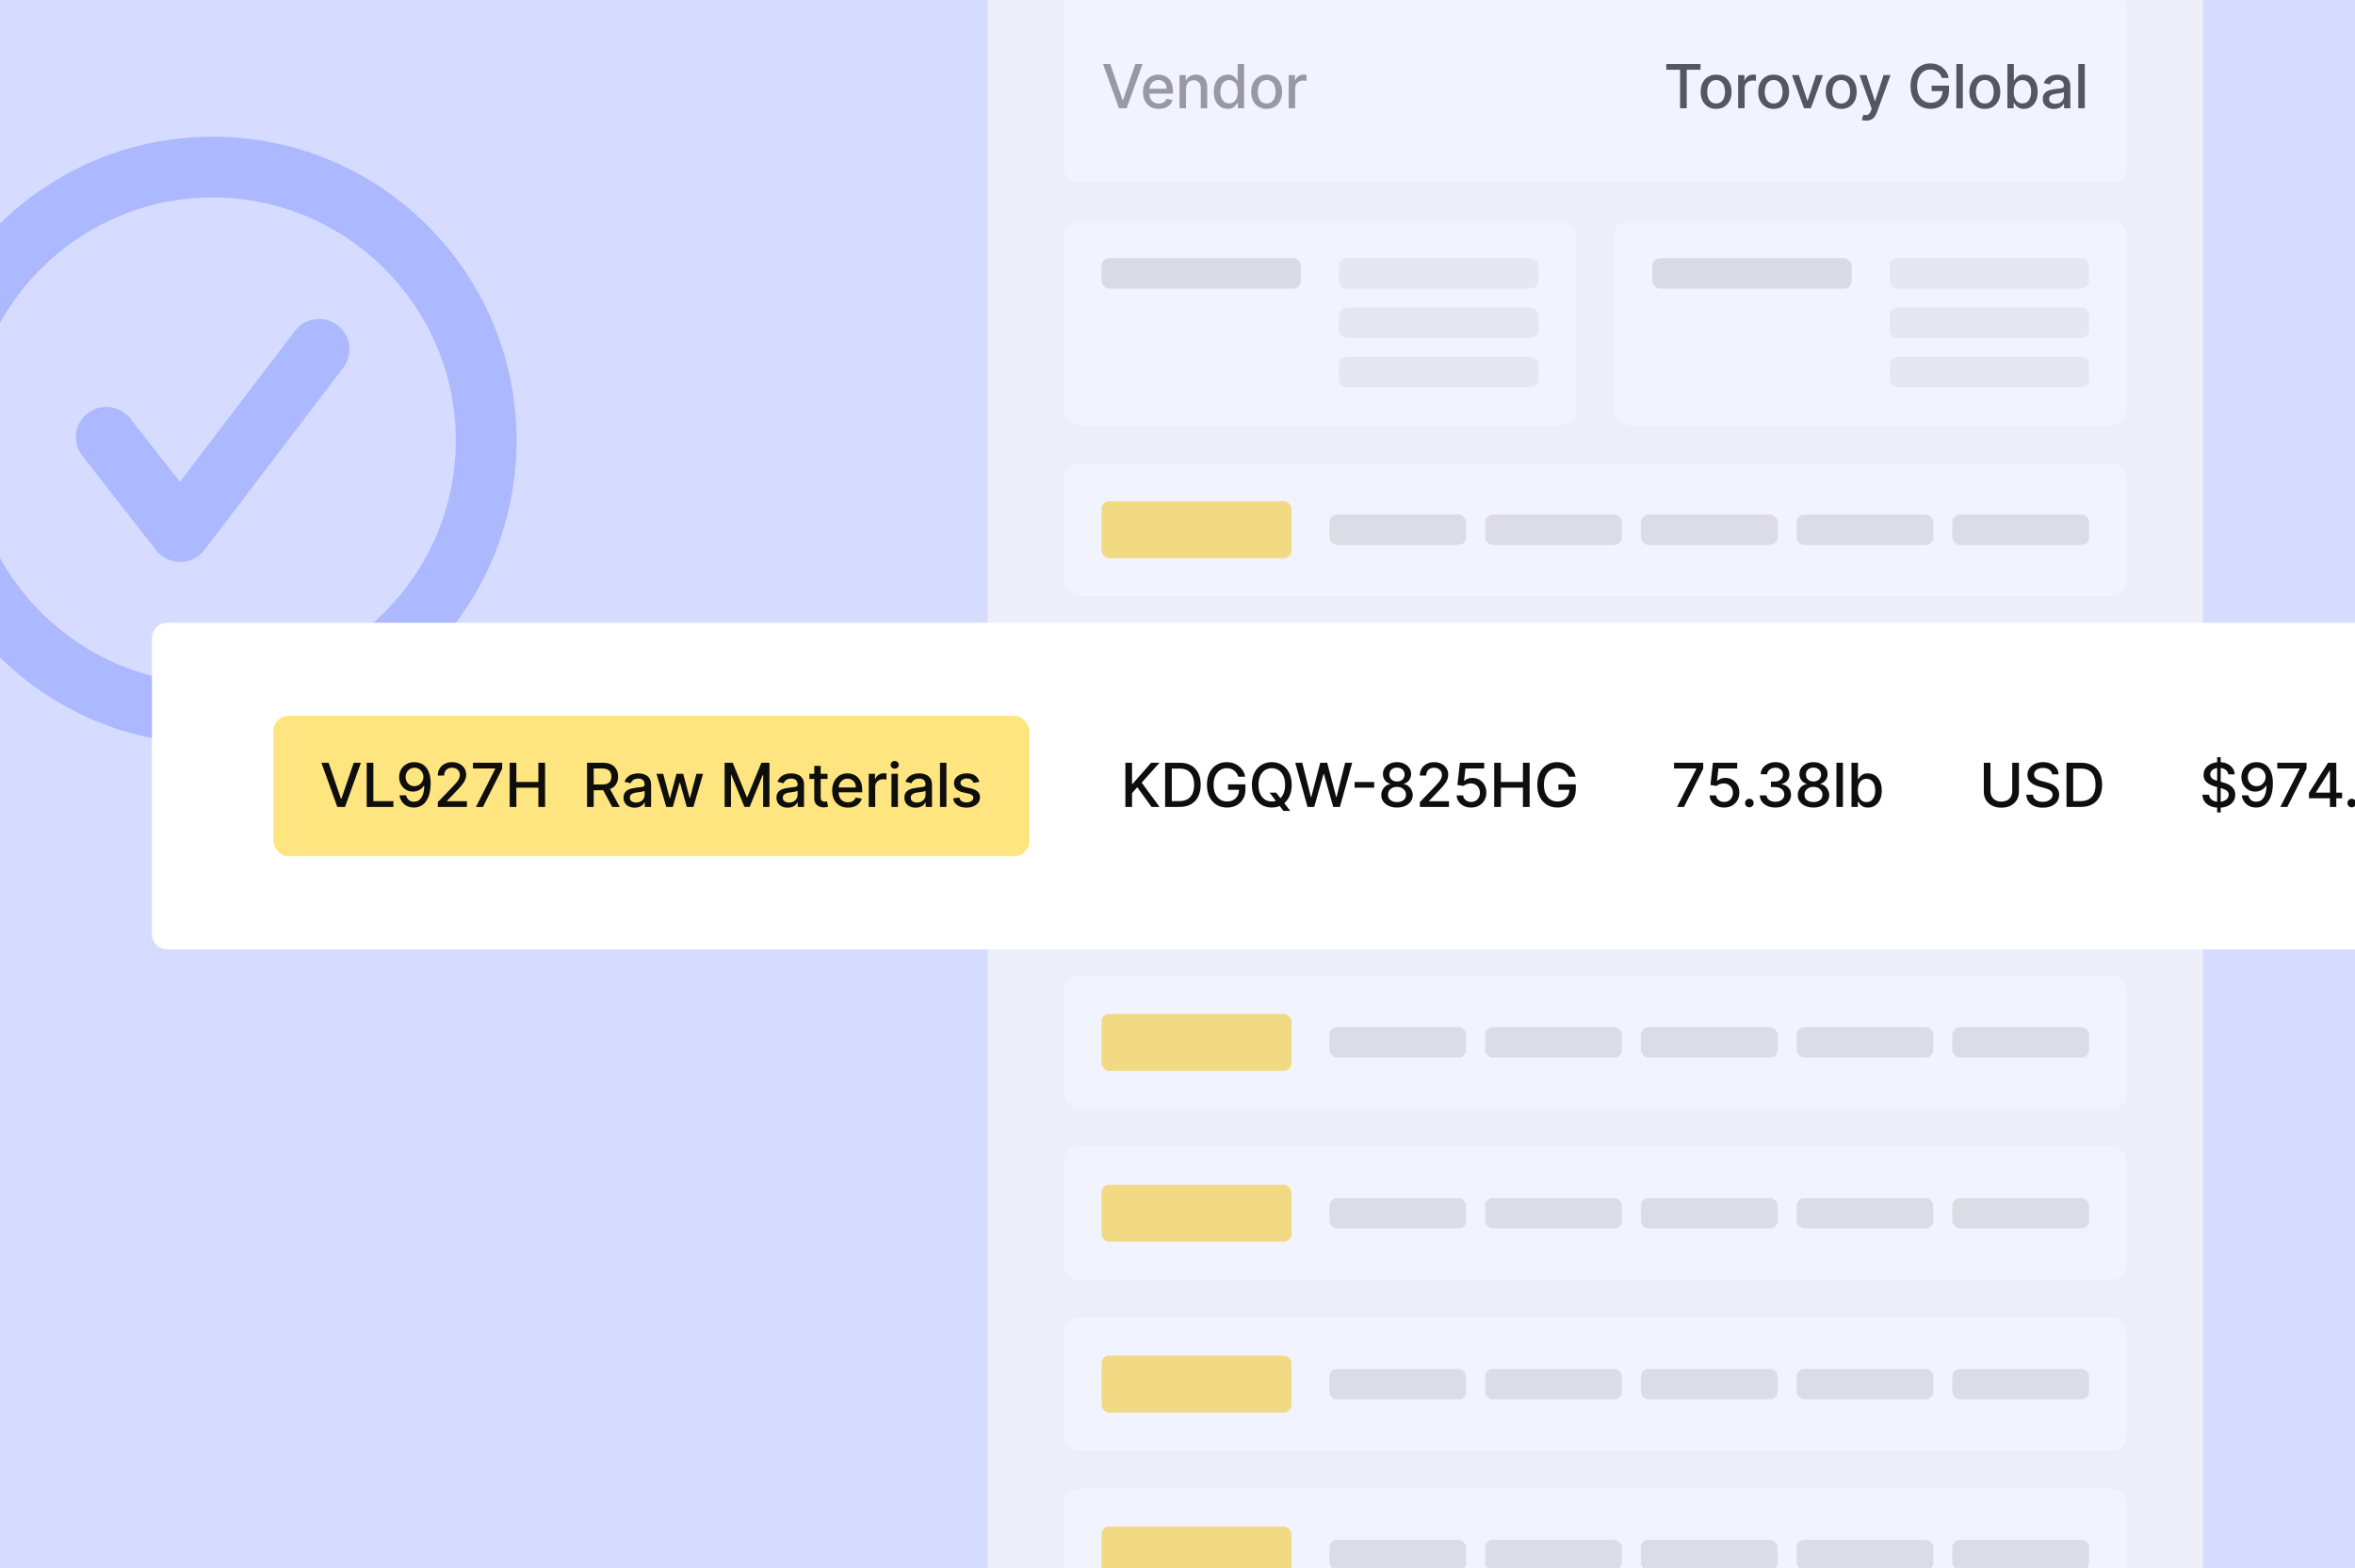 <svg width="620" height="413" viewBox="0 0 620 413" fill="none" xmlns="http://www.w3.org/2000/svg">
<rect x="0" y="0" width="620" height="413" fill="#333333" stroke="none"/>
<g clip-path="url(#clip0_2042_33043)">
<rect width="620" height="413" fill="#D6DCFF"/>
<g opacity="0.65">
<g clip-path="url(#clip1_2042_33043)">
<rect x="260" y="-108" width="320" height="530" rx="6" fill="#F7F7F7"/>
<rect x="280" y="-2" width="280" height="50" rx="4" fill="white"/>
<path d="M292.295 16.864L295.534 26.341H295.665L298.903 16.864H300.801L296.614 28.5H294.585L290.398 16.864H292.295ZM305.072 28.676C304.212 28.676 303.471 28.492 302.85 28.125C302.233 27.754 301.755 27.233 301.418 26.562C301.085 25.888 300.918 25.099 300.918 24.193C300.918 23.299 301.085 22.511 301.418 21.829C301.755 21.148 302.225 20.616 302.827 20.233C303.433 19.85 304.142 19.659 304.952 19.659C305.445 19.659 305.922 19.741 306.384 19.903C306.846 20.066 307.261 20.322 307.628 20.671C307.996 21.019 308.286 21.472 308.498 22.028C308.71 22.581 308.816 23.254 308.816 24.046V24.648H301.878V23.375H307.151C307.151 22.928 307.06 22.532 306.878 22.188C306.697 21.839 306.441 21.564 306.111 21.364C305.786 21.163 305.403 21.062 304.964 21.062C304.486 21.062 304.07 21.18 303.714 21.415C303.361 21.646 303.089 21.949 302.895 22.324C302.706 22.695 302.611 23.099 302.611 23.534V24.528C302.611 25.112 302.714 25.608 302.918 26.017C303.126 26.426 303.416 26.739 303.787 26.954C304.159 27.167 304.592 27.273 305.089 27.273C305.411 27.273 305.704 27.227 305.969 27.136C306.234 27.042 306.464 26.901 306.657 26.716C306.85 26.53 306.998 26.301 307.1 26.028L308.708 26.318C308.579 26.792 308.348 27.206 308.015 27.562C307.685 27.915 307.27 28.189 306.77 28.386C306.274 28.579 305.708 28.676 305.072 28.676ZM312.24 23.318V28.5H310.541V19.773H312.171V21.193H312.279C312.48 20.731 312.795 20.36 313.223 20.079C313.654 19.799 314.198 19.659 314.853 19.659C315.448 19.659 315.969 19.784 316.416 20.034C316.863 20.28 317.209 20.648 317.456 21.136C317.702 21.625 317.825 22.229 317.825 22.949V28.5H316.126V23.153C316.126 22.521 315.961 22.026 315.632 21.671C315.302 21.311 314.85 21.131 314.274 21.131C313.88 21.131 313.529 21.216 313.223 21.386C312.92 21.557 312.679 21.807 312.501 22.136C312.327 22.462 312.24 22.856 312.24 23.318ZM323.21 28.671C322.506 28.671 321.877 28.491 321.324 28.131C320.775 27.767 320.343 27.25 320.029 26.579C319.718 25.905 319.563 25.097 319.563 24.153C319.563 23.21 319.72 22.403 320.034 21.733C320.352 21.062 320.788 20.549 321.341 20.193C321.894 19.837 322.521 19.659 323.222 19.659C323.763 19.659 324.199 19.75 324.529 19.932C324.862 20.11 325.119 20.318 325.301 20.557C325.487 20.796 325.631 21.006 325.733 21.188H325.835V16.864H327.534V28.5H325.875V27.142H325.733C325.631 27.328 325.483 27.54 325.29 27.778C325.1 28.017 324.839 28.225 324.506 28.403C324.172 28.581 323.741 28.671 323.21 28.671ZM323.585 27.222C324.074 27.222 324.487 27.093 324.824 26.835C325.165 26.574 325.422 26.212 325.597 25.75C325.775 25.288 325.864 24.75 325.864 24.136C325.864 23.53 325.777 23 325.602 22.546C325.428 22.091 325.172 21.737 324.835 21.483C324.498 21.229 324.082 21.102 323.585 21.102C323.074 21.102 322.648 21.235 322.307 21.5C321.966 21.765 321.708 22.127 321.534 22.585C321.364 23.044 321.279 23.561 321.279 24.136C321.279 24.72 321.366 25.244 321.54 25.71C321.714 26.176 321.972 26.546 322.313 26.818C322.657 27.087 323.082 27.222 323.585 27.222ZM333.475 28.676C332.657 28.676 331.943 28.489 331.333 28.114C330.723 27.739 330.25 27.214 329.913 26.54C329.575 25.866 329.407 25.078 329.407 24.176C329.407 23.271 329.575 22.479 329.913 21.801C330.25 21.123 330.723 20.597 331.333 20.222C331.943 19.847 332.657 19.659 333.475 19.659C334.293 19.659 335.007 19.847 335.617 20.222C336.227 20.597 336.7 21.123 337.038 21.801C337.375 22.479 337.543 23.271 337.543 24.176C337.543 25.078 337.375 25.866 337.038 26.54C336.7 27.214 336.227 27.739 335.617 28.114C335.007 28.489 334.293 28.676 333.475 28.676ZM333.481 27.25C334.011 27.25 334.45 27.11 334.799 26.829C335.147 26.549 335.405 26.176 335.572 25.71C335.742 25.244 335.827 24.731 335.827 24.171C335.827 23.614 335.742 23.102 335.572 22.636C335.405 22.167 335.147 21.79 334.799 21.506C334.45 21.222 334.011 21.079 333.481 21.079C332.947 21.079 332.503 21.222 332.151 21.506C331.803 21.79 331.543 22.167 331.373 22.636C331.206 23.102 331.123 23.614 331.123 24.171C331.123 24.731 331.206 25.244 331.373 25.71C331.543 26.176 331.803 26.549 332.151 26.829C332.503 27.11 332.947 27.25 333.481 27.25ZM339.28 28.5V19.773H340.922V21.159H341.013C341.172 20.689 341.452 20.32 341.853 20.051C342.259 19.778 342.717 19.642 343.228 19.642C343.334 19.642 343.459 19.646 343.603 19.653C343.751 19.661 343.867 19.671 343.95 19.682V21.307C343.882 21.288 343.761 21.267 343.586 21.244C343.412 21.218 343.238 21.204 343.064 21.204C342.662 21.204 342.304 21.29 341.99 21.46C341.679 21.627 341.433 21.86 341.251 22.159C341.069 22.454 340.978 22.792 340.978 23.171V28.5H339.28Z" fill="#777572"/>
<path d="M438.691 18.375V16.864H447.696V18.375H444.066V28.5H442.316V18.375H438.691ZM451.801 28.676C450.983 28.676 450.268 28.489 449.659 28.114C449.049 27.739 448.575 27.214 448.238 26.54C447.901 25.866 447.733 25.078 447.733 24.176C447.733 23.271 447.901 22.479 448.238 21.801C448.575 21.123 449.049 20.597 449.659 20.222C450.268 19.847 450.983 19.659 451.801 19.659C452.619 19.659 453.333 19.847 453.943 20.222C454.553 20.597 455.026 21.123 455.363 21.801C455.7 22.479 455.869 23.271 455.869 24.176C455.869 25.078 455.7 25.866 455.363 26.54C455.026 27.214 454.553 27.739 453.943 28.114C453.333 28.489 452.619 28.676 451.801 28.676ZM451.806 27.25C452.337 27.25 452.776 27.11 453.125 26.829C453.473 26.549 453.731 26.176 453.897 25.71C454.068 25.244 454.153 24.731 454.153 24.171C454.153 23.614 454.068 23.102 453.897 22.636C453.731 22.167 453.473 21.79 453.125 21.506C452.776 21.222 452.337 21.079 451.806 21.079C451.272 21.079 450.829 21.222 450.477 21.506C450.128 21.79 449.869 22.167 449.698 22.636C449.532 23.102 449.448 23.614 449.448 24.171C449.448 24.731 449.532 25.244 449.698 25.71C449.869 26.176 450.128 26.549 450.477 26.829C450.829 27.11 451.272 27.25 451.806 27.25ZM457.605 28.5V19.773H459.247V21.159H459.338C459.497 20.689 459.778 20.32 460.179 20.051C460.584 19.778 461.043 19.642 461.554 19.642C461.66 19.642 461.785 19.646 461.929 19.653C462.077 19.661 462.192 19.671 462.276 19.682V21.307C462.207 21.288 462.086 21.267 461.912 21.244C461.738 21.218 461.564 21.204 461.389 21.204C460.988 21.204 460.63 21.29 460.315 21.46C460.005 21.627 459.759 21.86 459.577 22.159C459.395 22.454 459.304 22.792 459.304 23.171V28.5H457.605ZM466.949 28.676C466.131 28.676 465.417 28.489 464.807 28.114C464.198 27.739 463.724 27.214 463.387 26.54C463.05 25.866 462.881 25.078 462.881 24.176C462.881 23.271 463.05 22.479 463.387 21.801C463.724 21.123 464.198 20.597 464.807 20.222C465.417 19.847 466.131 19.659 466.949 19.659C467.768 19.659 468.482 19.847 469.091 20.222C469.701 20.597 470.175 21.123 470.512 21.801C470.849 22.479 471.018 23.271 471.018 24.176C471.018 25.078 470.849 25.866 470.512 26.54C470.175 27.214 469.701 27.739 469.091 28.114C468.482 28.489 467.768 28.676 466.949 28.676ZM466.955 27.25C467.485 27.25 467.925 27.11 468.273 26.829C468.622 26.549 468.879 26.176 469.046 25.71C469.216 25.244 469.302 24.731 469.302 24.171C469.302 23.614 469.216 23.102 469.046 22.636C468.879 22.167 468.622 21.79 468.273 21.506C467.925 21.222 467.485 21.079 466.955 21.079C466.421 21.079 465.978 21.222 465.626 21.506C465.277 21.79 465.018 22.167 464.847 22.636C464.68 23.102 464.597 23.614 464.597 24.171C464.597 24.731 464.68 25.244 464.847 25.71C465.018 26.176 465.277 26.549 465.626 26.829C465.978 27.11 466.421 27.25 466.955 27.25ZM479.923 19.773L476.758 28.5H474.94L471.77 19.773H473.593L475.804 26.489H475.895L478.099 19.773H479.923ZM484.739 28.676C483.921 28.676 483.207 28.489 482.597 28.114C481.987 27.739 481.513 27.214 481.176 26.54C480.839 25.866 480.671 25.078 480.671 24.176C480.671 23.271 480.839 22.479 481.176 21.801C481.513 21.123 481.987 20.597 482.597 20.222C483.207 19.847 483.921 19.659 484.739 19.659C485.557 19.659 486.271 19.847 486.881 20.222C487.491 20.597 487.964 21.123 488.301 21.801C488.638 22.479 488.807 23.271 488.807 24.176C488.807 25.078 488.638 25.866 488.301 26.54C487.964 27.214 487.491 27.739 486.881 28.114C486.271 28.489 485.557 28.676 484.739 28.676ZM484.744 27.25C485.275 27.25 485.714 27.11 486.063 26.829C486.411 26.549 486.669 26.176 486.835 25.71C487.006 25.244 487.091 24.731 487.091 24.171C487.091 23.614 487.006 23.102 486.835 22.636C486.669 22.167 486.411 21.79 486.063 21.506C485.714 21.222 485.275 21.079 484.744 21.079C484.21 21.079 483.767 21.222 483.415 21.506C483.066 21.79 482.807 22.167 482.637 22.636C482.47 23.102 482.387 23.614 482.387 24.171C482.387 24.731 482.47 25.244 482.637 25.71C482.807 26.176 483.066 26.549 483.415 26.829C483.767 27.11 484.21 27.25 484.744 27.25ZM491.32 31.773C491.066 31.773 490.835 31.752 490.627 31.71C490.419 31.672 490.263 31.631 490.161 31.585L490.57 30.193C490.881 30.276 491.157 30.312 491.4 30.301C491.642 30.29 491.856 30.199 492.042 30.028C492.231 29.858 492.398 29.579 492.542 29.193L492.752 28.614L489.559 19.773H491.377L493.587 26.546H493.678L495.888 19.773H497.712L494.116 29.665C493.949 30.119 493.737 30.504 493.479 30.818C493.222 31.136 492.915 31.375 492.559 31.534C492.203 31.693 491.79 31.773 491.32 31.773ZM511.235 20.54C511.125 20.195 510.977 19.886 510.791 19.614C510.61 19.337 510.392 19.102 510.138 18.909C509.884 18.712 509.595 18.562 509.269 18.46C508.947 18.358 508.593 18.307 508.206 18.307C507.551 18.307 506.96 18.475 506.434 18.812C505.907 19.15 505.49 19.644 505.184 20.296C504.88 20.943 504.729 21.737 504.729 22.676C504.729 23.619 504.882 24.417 505.189 25.068C505.496 25.72 505.916 26.214 506.451 26.551C506.985 26.888 507.593 27.057 508.274 27.057C508.907 27.057 509.458 26.928 509.928 26.671C510.401 26.413 510.767 26.049 511.024 25.579C511.286 25.106 511.416 24.549 511.416 23.909L511.871 23.994H508.541V22.546H513.115V23.869C513.115 24.847 512.907 25.695 512.49 26.415C512.077 27.131 511.505 27.684 510.774 28.074C510.047 28.464 509.214 28.659 508.274 28.659C507.221 28.659 506.297 28.417 505.502 27.932C504.71 27.447 504.093 26.759 503.649 25.869C503.206 24.975 502.985 23.915 502.985 22.688C502.985 21.759 503.113 20.926 503.371 20.188C503.629 19.449 503.99 18.822 504.456 18.307C504.926 17.788 505.477 17.392 506.11 17.119C506.746 16.843 507.441 16.704 508.195 16.704C508.824 16.704 509.409 16.797 509.951 16.983C510.496 17.169 510.981 17.432 511.405 17.773C511.833 18.114 512.187 18.519 512.468 18.989C512.748 19.454 512.937 19.972 513.036 20.54H511.235ZM516.747 16.864V28.5H515.048V16.864H516.747ZM522.548 28.676C521.73 28.676 521.016 28.489 520.406 28.114C519.796 27.739 519.323 27.214 518.986 26.54C518.649 25.866 518.48 25.078 518.48 24.176C518.48 23.271 518.649 22.479 518.986 21.801C519.323 21.123 519.796 20.597 520.406 20.222C521.016 19.847 521.73 19.659 522.548 19.659C523.366 19.659 524.08 19.847 524.69 20.222C525.3 20.597 525.774 21.123 526.111 21.801C526.448 22.479 526.616 23.271 526.616 24.176C526.616 25.078 526.448 25.866 526.111 26.54C525.774 27.214 525.3 27.739 524.69 28.114C524.08 28.489 523.366 28.676 522.548 28.676ZM522.554 27.25C523.084 27.25 523.524 27.11 523.872 26.829C524.221 26.549 524.478 26.176 524.645 25.71C524.815 25.244 524.9 24.731 524.9 24.171C524.9 23.614 524.815 23.102 524.645 22.636C524.478 22.167 524.221 21.79 523.872 21.506C523.524 21.222 523.084 21.079 522.554 21.079C522.02 21.079 521.577 21.222 521.224 21.506C520.876 21.79 520.616 22.167 520.446 22.636C520.279 23.102 520.196 23.614 520.196 24.171C520.196 24.731 520.279 25.244 520.446 25.71C520.616 26.176 520.876 26.549 521.224 26.829C521.577 27.11 522.02 27.25 522.554 27.25ZM528.489 28.5V16.864H530.188V21.188H530.29C530.389 21.006 530.531 20.796 530.716 20.557C530.902 20.318 531.159 20.11 531.489 19.932C531.819 19.75 532.254 19.659 532.796 19.659C533.5 19.659 534.129 19.837 534.682 20.193C535.235 20.549 535.669 21.062 535.983 21.733C536.302 22.403 536.461 23.21 536.461 24.153C536.461 25.097 536.303 25.905 535.989 26.579C535.675 27.25 535.243 27.767 534.694 28.131C534.144 28.491 533.517 28.671 532.813 28.671C532.283 28.671 531.849 28.581 531.512 28.403C531.178 28.225 530.917 28.017 530.728 27.778C530.538 27.54 530.392 27.328 530.29 27.142H530.148V28.5H528.489ZM530.154 24.136C530.154 24.75 530.243 25.288 530.421 25.75C530.599 26.212 530.856 26.574 531.194 26.835C531.531 27.093 531.944 27.222 532.432 27.222C532.94 27.222 533.364 27.087 533.705 26.818C534.046 26.546 534.303 26.176 534.478 25.71C534.656 25.244 534.745 24.72 534.745 24.136C534.745 23.561 534.658 23.044 534.483 22.585C534.313 22.127 534.055 21.765 533.711 21.5C533.37 21.235 532.944 21.102 532.432 21.102C531.94 21.102 531.523 21.229 531.182 21.483C530.845 21.737 530.589 22.091 530.415 22.546C530.241 23 530.154 23.53 530.154 24.136ZM540.748 28.693C540.195 28.693 539.695 28.591 539.248 28.386C538.801 28.178 538.447 27.877 538.186 27.483C537.928 27.089 537.799 26.606 537.799 26.034C537.799 25.542 537.894 25.136 538.083 24.818C538.273 24.5 538.528 24.248 538.85 24.062C539.172 23.877 539.532 23.737 539.93 23.642C540.328 23.547 540.733 23.475 541.146 23.426C541.669 23.366 542.093 23.316 542.419 23.278C542.744 23.237 542.981 23.171 543.129 23.079C543.276 22.989 543.35 22.841 543.35 22.636V22.597C543.35 22.1 543.21 21.716 542.93 21.443C542.653 21.171 542.24 21.034 541.691 21.034C541.119 21.034 540.669 21.161 540.339 21.415C540.013 21.665 539.788 21.943 539.663 22.25L538.066 21.886C538.256 21.356 538.532 20.928 538.896 20.602C539.263 20.273 539.686 20.034 540.163 19.886C540.64 19.735 541.142 19.659 541.669 19.659C542.017 19.659 542.386 19.701 542.776 19.784C543.17 19.864 543.538 20.011 543.879 20.227C544.223 20.443 544.506 20.752 544.725 21.153C544.945 21.551 545.055 22.068 545.055 22.704V28.5H543.396V27.307H543.328C543.218 27.526 543.053 27.742 542.833 27.954C542.614 28.167 542.331 28.343 541.987 28.483C541.642 28.623 541.229 28.693 540.748 28.693ZM541.117 27.329C541.587 27.329 541.989 27.237 542.322 27.051C542.659 26.866 542.915 26.623 543.089 26.324C543.267 26.021 543.356 25.697 543.356 25.352V24.227C543.295 24.288 543.178 24.345 543.004 24.398C542.833 24.447 542.638 24.491 542.419 24.528C542.199 24.562 541.985 24.595 541.776 24.625C541.568 24.651 541.394 24.674 541.254 24.693C540.924 24.735 540.623 24.805 540.35 24.903C540.081 25.002 539.865 25.144 539.703 25.329C539.544 25.511 539.464 25.754 539.464 26.057C539.464 26.477 539.619 26.796 539.93 27.011C540.24 27.224 540.636 27.329 541.117 27.329ZM548.857 16.864V28.5H547.158V16.864H548.857Z" fill="#0E0E0E"/>
<rect x="280" y="58" width="135" height="54" rx="4" fill="white"/>
<rect x="290" y="68" width="52.5" height="8" rx="2" fill="#D9D9D9"/>
<rect x="352.5" y="68" width="52.5" height="8" rx="2" fill="#EDEDED"/>
<rect x="352.5" y="81" width="52.5" height="8" rx="2" fill="#EDEDED"/>
<rect x="352.5" y="94" width="52.5" height="8" rx="2" fill="#EDEDED"/>
<rect x="425" y="58" width="135" height="54" rx="4" fill="white"/>
<rect x="435" y="68" width="52.5" height="8" rx="2" fill="#D9D9D9"/>
<rect x="497.5" y="68" width="52.5" height="8" rx="2" fill="#EDEDED"/>
<rect x="497.5" y="81" width="52.5" height="8" rx="2" fill="#EDEDED"/>
<rect x="497.5" y="94" width="52.5" height="8" rx="2" fill="#EDEDED"/>
<rect x="280" y="122" width="280" height="35" rx="4" fill="white"/>
<rect x="290" y="132" width="50" height="15" rx="2" fill="#FFD940"/>
<rect x="350" y="135.5" width="36" height="8" rx="2" fill="#DEDCDA"/>
<rect x="391" y="135.5" width="36" height="8" rx="2" fill="#DEDCDA"/>
<rect x="432" y="135.5" width="36" height="8" rx="2" fill="#DEDCDA"/>
<rect x="473" y="135.5" width="36" height="8" rx="2" fill="#DEDCDA"/>
<rect x="514" y="135.5" width="36" height="8" rx="2" fill="#DEDCDA"/>
<rect x="280" y="167" width="280" height="35" rx="4" fill="white"/>
<rect x="290" y="177" width="50" height="15" rx="2" fill="#FFD940"/>
<rect x="350" y="180.5" width="36" height="8" rx="2" fill="#DEDCDA"/>
<rect x="391" y="180.5" width="36" height="8" rx="2" fill="#DEDCDA"/>
<rect x="432" y="180.5" width="36" height="8" rx="2" fill="#DEDCDA"/>
<rect x="473" y="180.5" width="36" height="8" rx="2" fill="#DEDCDA"/>
<rect x="514" y="180.5" width="36" height="8" rx="2" fill="#DEDCDA"/>
<rect x="280" y="212" width="280" height="35" rx="4" fill="white"/>
<rect x="290" y="222" width="50" height="15" rx="2" fill="#FFD940"/>
<rect x="350" y="225.5" width="36" height="8" rx="2" fill="#DEDCDA"/>
<rect x="391" y="225.5" width="36" height="8" rx="2" fill="#DEDCDA"/>
<rect x="432" y="225.5" width="36" height="8" rx="2" fill="#DEDCDA"/>
<rect x="473" y="225.5" width="36" height="8" rx="2" fill="#DEDCDA"/>
<rect x="514" y="225.5" width="36" height="8" rx="2" fill="#DEDCDA"/>
<rect x="280" y="257" width="280" height="35" rx="4" fill="white"/>
<rect x="290" y="267" width="50" height="15" rx="2" fill="#FFD940"/>
<rect x="350" y="270.5" width="36" height="8" rx="2" fill="#DEDCDA"/>
<rect x="391" y="270.5" width="36" height="8" rx="2" fill="#DEDCDA"/>
<rect x="432" y="270.5" width="36" height="8" rx="2" fill="#DEDCDA"/>
<rect x="473" y="270.5" width="36" height="8" rx="2" fill="#DEDCDA"/>
<rect x="514" y="270.5" width="36" height="8" rx="2" fill="#DEDCDA"/>
<rect x="280" y="302" width="280" height="35" rx="4" fill="white"/>
<rect x="290" y="312" width="50" height="15" rx="2" fill="#FFD940"/>
<rect x="350" y="315.5" width="36" height="8" rx="2" fill="#DEDCDA"/>
<rect x="391" y="315.5" width="36" height="8" rx="2" fill="#DEDCDA"/>
<rect x="432" y="315.5" width="36" height="8" rx="2" fill="#DEDCDA"/>
<rect x="473" y="315.5" width="36" height="8" rx="2" fill="#DEDCDA"/>
<rect x="514" y="315.5" width="36" height="8" rx="2" fill="#DEDCDA"/>
<rect x="280" y="347" width="280" height="35" rx="4" fill="white"/>
<rect x="290" y="357" width="50" height="15" rx="2" fill="#FFD940"/>
<rect x="350" y="360.5" width="36" height="8" rx="2" fill="#DEDCDA"/>
<rect x="391" y="360.5" width="36" height="8" rx="2" fill="#DEDCDA"/>
<rect x="432" y="360.5" width="36" height="8" rx="2" fill="#DEDCDA"/>
<rect x="473" y="360.5" width="36" height="8" rx="2" fill="#DEDCDA"/>
<rect x="514" y="360.5" width="36" height="8" rx="2" fill="#DEDCDA"/>
<rect x="280" y="392" width="280" height="35" rx="4" fill="white"/>
<rect x="290" y="402" width="50" height="15" rx="2" fill="#FFD940"/>
<rect x="350" y="405.5" width="36" height="8" rx="2" fill="#DEDCDA"/>
<rect x="391" y="405.5" width="36" height="8" rx="2" fill="#DEDCDA"/>
<rect x="432" y="405.5" width="36" height="8" rx="2" fill="#DEDCDA"/>
<rect x="473" y="405.5" width="36" height="8" rx="2" fill="#DEDCDA"/>
<rect x="514" y="405.5" width="36" height="8" rx="2" fill="#DEDCDA"/>
</g>
</g>
<path d="M77.631 87.157L47.359 126.909L34.295 110.221C31.575 106.733 26.535 106.125 23.063 108.853C19.583 111.573 18.967 116.605 21.695 120.077L41.143 144.933C42.663 146.869 44.983 147.997 47.447 147.997H47.503C49.975 147.989 52.311 146.821 53.807 144.845L90.359 96.845C93.039 93.325 92.359 88.317 88.839 85.637C85.311 82.957 80.303 83.645 77.631 87.157ZM55.994 180.001C20.706 180.001 -8.006 151.289 -8.006 116.001C-8.006 80.713 20.706 52.001 55.994 52.001C91.282 52.001 119.994 80.713 119.994 116.001C119.994 151.289 91.282 180.001 55.994 180.001ZM55.994 36.001C11.81 36.001 -24.006 71.825 -24.006 116.001C-24.006 160.177 11.81 196.001 55.994 196.001C100.178 196.001 135.994 160.177 135.994 116.001C135.994 71.825 100.178 36.001 55.994 36.001Z" fill="#ACB8FF"/>
<g clip-path="url(#clip2_2042_33043)">
<path d="M40 168C40 165.791 41.791 164 44 164H620V250H44C41.791 250 40 248.209 40 246V168Z" fill="white"/>
<rect x="72" y="188.5" width="199" height="37" rx="4" fill="#FFE57F"/>
<path d="M86.516 200.864L89.754 210.341H89.885L93.124 200.864H95.021L90.834 212.5H88.805L84.618 200.864H86.516ZM96.542 212.5V200.864H98.297V210.989H103.57V212.5H96.542ZM109.123 200.705C109.642 200.708 110.154 200.803 110.657 200.989C111.161 201.174 111.616 201.477 112.021 201.898C112.43 202.318 112.756 202.886 112.998 203.602C113.245 204.314 113.37 205.201 113.373 206.261C113.373 207.28 113.271 208.187 113.067 208.983C112.862 209.775 112.568 210.443 112.186 210.989C111.807 211.534 111.347 211.949 110.805 212.233C110.263 212.517 109.654 212.659 108.976 212.659C108.282 212.659 107.667 212.523 107.129 212.25C106.591 211.977 106.154 211.6 105.817 211.119C105.479 210.634 105.269 210.078 105.186 209.449H106.919C107.032 209.949 107.263 210.354 107.612 210.665C107.964 210.972 108.419 211.125 108.976 211.125C109.828 211.125 110.493 210.754 110.97 210.011C111.447 209.265 111.688 208.223 111.692 206.886H111.601C111.404 207.212 111.157 207.492 110.862 207.727C110.57 207.962 110.243 208.144 109.879 208.273C109.515 208.402 109.127 208.466 108.714 208.466C108.044 208.466 107.434 208.301 106.885 207.972C106.335 207.642 105.898 207.189 105.572 206.614C105.246 206.038 105.084 205.381 105.084 204.642C105.084 203.907 105.25 203.241 105.584 202.642C105.921 202.044 106.39 201.57 106.993 201.222C107.599 200.869 108.309 200.697 109.123 200.705ZM109.129 202.182C108.686 202.182 108.286 202.292 107.93 202.511C107.578 202.727 107.299 203.021 107.095 203.392C106.89 203.759 106.788 204.169 106.788 204.619C106.788 205.07 106.887 205.479 107.084 205.847C107.284 206.21 107.557 206.5 107.902 206.716C108.25 206.928 108.648 207.034 109.095 207.034C109.428 207.034 109.739 206.97 110.027 206.841C110.315 206.712 110.567 206.534 110.782 206.307C110.998 206.076 111.167 205.814 111.288 205.523C111.409 205.231 111.47 204.924 111.47 204.602C111.47 204.174 111.368 203.777 111.163 203.409C110.962 203.042 110.686 202.746 110.334 202.523C109.981 202.295 109.58 202.182 109.129 202.182ZM115.266 212.5V211.227L119.203 207.148C119.624 206.705 119.97 206.316 120.243 205.983C120.52 205.646 120.726 205.326 120.862 205.023C120.999 204.72 121.067 204.398 121.067 204.057C121.067 203.67 120.976 203.337 120.794 203.057C120.612 202.773 120.364 202.555 120.05 202.403C119.736 202.248 119.381 202.17 118.987 202.17C118.571 202.17 118.207 202.256 117.897 202.426C117.586 202.597 117.347 202.837 117.181 203.148C117.014 203.458 116.931 203.822 116.931 204.239H115.255C115.255 203.53 115.417 202.911 115.743 202.381C116.069 201.85 116.516 201.439 117.084 201.148C117.652 200.852 118.298 200.705 119.022 200.705C119.753 200.705 120.397 200.85 120.953 201.142C121.514 201.43 121.951 201.824 122.266 202.324C122.58 202.82 122.737 203.381 122.737 204.006C122.737 204.438 122.656 204.86 122.493 205.273C122.334 205.686 122.056 206.146 121.658 206.653C121.26 207.157 120.707 207.769 119.999 208.489L117.686 210.909V210.994H122.925V212.5H115.266ZM125.31 212.5L130.39 202.455V202.369H124.515V200.864H132.208V202.42L127.146 212.5H125.31ZM134.183 212.5V200.864H135.939V205.92H141.74V200.864H143.501V212.5H141.74V207.426H135.939V212.5H134.183Z" fill="#0E0E0E"/>
<path d="M154.551 212.5V200.864H158.699C159.6 200.864 160.348 201.019 160.943 201.33C161.541 201.64 161.988 202.07 162.284 202.619C162.579 203.165 162.727 203.795 162.727 204.511C162.727 205.223 162.577 205.85 162.278 206.392C161.983 206.93 161.536 207.348 160.937 207.648C160.343 207.947 159.594 208.097 158.693 208.097H155.551V206.585H158.534C159.102 206.585 159.564 206.504 159.92 206.341C160.28 206.178 160.543 205.941 160.71 205.631C160.877 205.32 160.96 204.947 160.96 204.511C160.96 204.072 160.875 203.691 160.704 203.369C160.538 203.047 160.274 202.801 159.915 202.631C159.558 202.456 159.091 202.369 158.511 202.369H156.307V212.5H154.551ZM160.295 207.25L163.17 212.5H161.17L158.352 207.25H160.295ZM167.107 212.693C166.554 212.693 166.054 212.591 165.607 212.386C165.16 212.178 164.806 211.877 164.544 211.483C164.287 211.089 164.158 210.606 164.158 210.034C164.158 209.542 164.253 209.136 164.442 208.818C164.631 208.5 164.887 208.248 165.209 208.062C165.531 207.877 165.891 207.737 166.289 207.642C166.686 207.547 167.092 207.475 167.505 207.426C168.027 207.366 168.452 207.316 168.777 207.278C169.103 207.237 169.34 207.17 169.487 207.08C169.635 206.989 169.709 206.841 169.709 206.636V206.597C169.709 206.1 169.569 205.716 169.289 205.443C169.012 205.17 168.599 205.034 168.05 205.034C167.478 205.034 167.027 205.161 166.698 205.415C166.372 205.665 166.147 205.943 166.022 206.25L164.425 205.886C164.614 205.356 164.891 204.928 165.255 204.602C165.622 204.273 166.044 204.034 166.522 203.886C166.999 203.735 167.501 203.659 168.027 203.659C168.376 203.659 168.745 203.701 169.135 203.784C169.529 203.864 169.897 204.011 170.237 204.227C170.582 204.443 170.864 204.752 171.084 205.153C171.304 205.551 171.414 206.068 171.414 206.705V212.5H169.755V211.307H169.686C169.577 211.527 169.412 211.742 169.192 211.955C168.972 212.167 168.69 212.343 168.345 212.483C168.001 212.623 167.588 212.693 167.107 212.693ZM167.476 211.33C167.946 211.33 168.347 211.237 168.681 211.051C169.018 210.866 169.273 210.623 169.448 210.324C169.626 210.021 169.715 209.697 169.715 209.352V208.227C169.654 208.288 169.537 208.345 169.362 208.398C169.192 208.447 168.997 208.491 168.777 208.528C168.558 208.562 168.344 208.595 168.135 208.625C167.927 208.652 167.753 208.674 167.612 208.693C167.283 208.735 166.982 208.805 166.709 208.903C166.44 209.002 166.224 209.144 166.061 209.33C165.902 209.511 165.823 209.754 165.823 210.057C165.823 210.477 165.978 210.795 166.289 211.011C166.599 211.223 166.995 211.33 167.476 211.33ZM175.408 212.5L172.84 203.773H174.596L176.306 210.182H176.391L178.107 203.773H179.863L181.568 210.153H181.653L183.352 203.773H185.107L182.545 212.5H180.812L179.039 206.199H178.908L177.136 212.5H175.408ZM190.77 200.864H192.901L196.606 209.909H196.742L200.446 200.864H202.577V212.5H200.907V204.08H200.799L197.367 212.483H195.981L192.549 204.074H192.441V212.5H190.77V200.864ZM207.373 212.693C206.82 212.693 206.32 212.591 205.873 212.386C205.426 212.178 205.072 211.877 204.811 211.483C204.553 211.089 204.424 210.606 204.424 210.034C204.424 209.542 204.519 209.136 204.708 208.818C204.898 208.5 205.153 208.248 205.475 208.062C205.797 207.877 206.157 207.737 206.555 207.642C206.953 207.547 207.358 207.475 207.771 207.426C208.294 207.366 208.718 207.316 209.044 207.278C209.369 207.237 209.606 207.17 209.754 207.08C209.901 206.989 209.975 206.841 209.975 206.636V206.597C209.975 206.1 209.835 205.716 209.555 205.443C209.278 205.17 208.865 205.034 208.316 205.034C207.744 205.034 207.294 205.161 206.964 205.415C206.638 205.665 206.413 205.943 206.288 206.25L204.691 205.886C204.881 205.356 205.157 204.928 205.521 204.602C205.888 204.273 206.311 204.034 206.788 203.886C207.265 203.735 207.767 203.659 208.294 203.659C208.642 203.659 209.011 203.701 209.401 203.784C209.795 203.864 210.163 204.011 210.504 204.227C210.848 204.443 211.131 204.752 211.35 205.153C211.57 205.551 211.68 206.068 211.68 206.705V212.5H210.021V211.307H209.953C209.843 211.527 209.678 211.742 209.458 211.955C209.239 212.167 208.956 212.343 208.612 212.483C208.267 212.623 207.854 212.693 207.373 212.693ZM207.742 211.33C208.212 211.33 208.614 211.237 208.947 211.051C209.284 210.866 209.54 210.623 209.714 210.324C209.892 210.021 209.981 209.697 209.981 209.352V208.227C209.92 208.288 209.803 208.345 209.629 208.398C209.458 208.447 209.263 208.491 209.044 208.528C208.824 208.562 208.61 208.595 208.401 208.625C208.193 208.652 208.019 208.674 207.879 208.693C207.549 208.735 207.248 208.805 206.975 208.903C206.706 209.002 206.49 209.144 206.328 209.33C206.169 209.511 206.089 209.754 206.089 210.057C206.089 210.477 206.244 210.795 206.555 211.011C206.865 211.223 207.261 211.33 207.742 211.33ZM217.857 203.773V205.136H213.089V203.773H217.857ZM214.368 201.682H216.067V209.938C216.067 210.267 216.116 210.515 216.214 210.682C216.313 210.845 216.44 210.956 216.595 211.017C216.754 211.074 216.927 211.102 217.112 211.102C217.249 211.102 217.368 211.093 217.47 211.074C217.572 211.055 217.652 211.04 217.709 211.028L218.016 212.432C217.917 212.47 217.777 212.508 217.595 212.545C217.413 212.587 217.186 212.61 216.913 212.614C216.466 212.621 216.05 212.542 215.663 212.375C215.277 212.208 214.964 211.951 214.726 211.602C214.487 211.254 214.368 210.816 214.368 210.29V201.682ZM223.243 212.676C222.384 212.676 221.643 212.492 221.022 212.125C220.404 211.754 219.927 211.233 219.59 210.562C219.257 209.888 219.09 209.098 219.09 208.193C219.09 207.299 219.257 206.511 219.59 205.83C219.927 205.148 220.397 204.616 220.999 204.233C221.605 203.85 222.313 203.659 223.124 203.659C223.617 203.659 224.094 203.741 224.556 203.903C225.018 204.066 225.433 204.322 225.8 204.67C226.168 205.019 226.457 205.472 226.67 206.028C226.882 206.581 226.988 207.254 226.988 208.045V208.648H220.05V207.375H225.323C225.323 206.928 225.232 206.532 225.05 206.188C224.868 205.839 224.613 205.564 224.283 205.364C223.957 205.163 223.575 205.062 223.135 205.062C222.658 205.062 222.242 205.18 221.885 205.415C221.533 205.646 221.26 205.949 221.067 206.324C220.878 206.695 220.783 207.098 220.783 207.534V208.528C220.783 209.112 220.885 209.608 221.09 210.017C221.298 210.426 221.588 210.739 221.959 210.955C222.331 211.167 222.764 211.273 223.26 211.273C223.582 211.273 223.876 211.227 224.141 211.136C224.406 211.042 224.635 210.902 224.829 210.716C225.022 210.53 225.17 210.301 225.272 210.028L226.88 210.318C226.751 210.792 226.52 211.206 226.187 211.562C225.857 211.915 225.442 212.189 224.942 212.386C224.446 212.58 223.88 212.676 223.243 212.676ZM228.713 212.5V203.773H230.355V205.159H230.446C230.605 204.689 230.885 204.32 231.287 204.051C231.692 203.778 232.15 203.642 232.662 203.642C232.768 203.642 232.893 203.646 233.037 203.653C233.184 203.661 233.3 203.67 233.383 203.682V205.307C233.315 205.288 233.194 205.267 233.019 205.244C232.845 205.218 232.671 205.205 232.497 205.205C232.095 205.205 231.737 205.29 231.423 205.46C231.112 205.627 230.866 205.86 230.684 206.159C230.502 206.455 230.412 206.792 230.412 207.17V212.5H228.713ZM234.693 212.5V203.773H236.392V212.5H234.693ZM235.551 202.426C235.256 202.426 235.002 202.328 234.79 202.131C234.582 201.93 234.477 201.691 234.477 201.415C234.477 201.134 234.582 200.896 234.79 200.699C235.002 200.498 235.256 200.398 235.551 200.398C235.847 200.398 236.099 200.498 236.307 200.699C236.519 200.896 236.625 201.134 236.625 201.415C236.625 201.691 236.519 201.93 236.307 202.131C236.099 202.328 235.847 202.426 235.551 202.426ZM241.057 212.693C240.504 212.693 240.004 212.591 239.557 212.386C239.11 212.178 238.756 211.877 238.495 211.483C238.237 211.089 238.109 210.606 238.109 210.034C238.109 209.542 238.203 209.136 238.393 208.818C238.582 208.5 238.838 208.248 239.16 208.062C239.482 207.877 239.842 207.737 240.239 207.642C240.637 207.547 241.042 207.475 241.455 207.426C241.978 207.366 242.402 207.316 242.728 207.278C243.054 207.237 243.29 207.17 243.438 207.08C243.586 206.989 243.66 206.841 243.66 206.636V206.597C243.66 206.1 243.52 205.716 243.239 205.443C242.963 205.17 242.55 205.034 242.001 205.034C241.429 205.034 240.978 205.161 240.648 205.415C240.323 205.665 240.097 205.943 239.972 206.25L238.376 205.886C238.565 205.356 238.842 204.928 239.205 204.602C239.573 204.273 239.995 204.034 240.472 203.886C240.949 203.735 241.451 203.659 241.978 203.659C242.326 203.659 242.696 203.701 243.086 203.784C243.48 203.864 243.847 204.011 244.188 204.227C244.533 204.443 244.815 204.752 245.035 205.153C245.254 205.551 245.364 206.068 245.364 206.705V212.5H243.705V211.307H243.637C243.527 211.527 243.362 211.742 243.143 211.955C242.923 212.167 242.641 212.343 242.296 212.483C241.951 212.623 241.539 212.693 241.057 212.693ZM241.427 211.33C241.896 211.33 242.298 211.237 242.631 211.051C242.968 210.866 243.224 210.623 243.398 210.324C243.576 210.021 243.665 209.697 243.665 209.352V208.227C243.605 208.288 243.487 208.345 243.313 208.398C243.143 208.447 242.948 208.491 242.728 208.528C242.508 208.562 242.294 208.595 242.086 208.625C241.878 208.652 241.703 208.674 241.563 208.693C241.234 208.735 240.932 208.805 240.66 208.903C240.391 209.002 240.175 209.144 240.012 209.33C239.853 209.511 239.773 209.754 239.773 210.057C239.773 210.477 239.929 210.795 240.239 211.011C240.55 211.223 240.946 211.33 241.427 211.33ZM249.166 200.864V212.5H247.467V200.864H249.166ZM257.831 205.903L256.291 206.176C256.227 205.979 256.125 205.792 255.985 205.614C255.848 205.436 255.663 205.29 255.428 205.176C255.193 205.062 254.899 205.006 254.547 205.006C254.066 205.006 253.665 205.114 253.343 205.33C253.021 205.542 252.86 205.816 252.86 206.153C252.86 206.445 252.968 206.68 253.183 206.858C253.399 207.036 253.748 207.182 254.229 207.295L255.615 207.614C256.418 207.799 257.017 208.085 257.411 208.472C257.805 208.858 258.002 209.36 258.002 209.977C258.002 210.5 257.85 210.966 257.547 211.375C257.248 211.78 256.829 212.098 256.291 212.33C255.757 212.561 255.138 212.676 254.433 212.676C253.456 212.676 252.659 212.468 252.041 212.051C251.424 211.631 251.045 211.034 250.905 210.261L252.547 210.011C252.649 210.439 252.86 210.763 253.178 210.983C253.496 211.199 253.911 211.307 254.422 211.307C254.979 211.307 255.424 211.191 255.757 210.96C256.091 210.725 256.257 210.439 256.257 210.102C256.257 209.83 256.155 209.6 255.951 209.415C255.75 209.229 255.441 209.089 255.024 208.994L253.547 208.67C252.733 208.485 252.13 208.189 251.74 207.784C251.354 207.379 251.161 206.866 251.161 206.244C251.161 205.729 251.305 205.278 251.593 204.892C251.88 204.506 252.278 204.205 252.786 203.989C253.293 203.769 253.875 203.659 254.53 203.659C255.473 203.659 256.216 203.864 256.757 204.273C257.299 204.678 257.657 205.222 257.831 205.903Z" fill="#0E0E0E"/>
<path d="M296.278 212.5V200.864H298.034V206.42H298.176L303.057 200.864H305.267L300.574 206.102L305.284 212.5H303.17L299.409 207.301L298.034 208.881V212.5H296.278ZM310.51 212.5H306.743V200.864H310.63C311.77 200.864 312.749 201.097 313.567 201.562C314.385 202.025 315.012 202.689 315.448 203.557C315.887 204.42 316.107 205.456 316.107 206.665C316.107 207.877 315.885 208.919 315.442 209.79C315.003 210.661 314.367 211.331 313.533 211.801C312.7 212.267 311.692 212.5 310.51 212.5ZM308.499 210.966H310.414C311.3 210.966 312.037 210.799 312.624 210.466C313.211 210.129 313.651 209.642 313.942 209.006C314.234 208.366 314.38 207.585 314.38 206.665C314.38 205.752 314.234 204.977 313.942 204.341C313.654 203.705 313.224 203.222 312.653 202.892C312.081 202.562 311.37 202.398 310.522 202.398H308.499V210.966ZM326.005 204.54C325.895 204.195 325.748 203.886 325.562 203.614C325.38 203.337 325.162 203.102 324.909 202.909C324.655 202.712 324.365 202.562 324.039 202.46C323.717 202.358 323.363 202.307 322.977 202.307C322.322 202.307 321.731 202.475 321.204 202.812C320.678 203.15 320.261 203.644 319.954 204.295C319.651 204.943 319.5 205.737 319.5 206.676C319.5 207.619 319.653 208.417 319.96 209.068C320.267 209.72 320.687 210.214 321.221 210.551C321.755 210.888 322.363 211.057 323.045 211.057C323.678 211.057 324.229 210.928 324.698 210.67C325.172 210.413 325.537 210.049 325.795 209.58C326.056 209.106 326.187 208.549 326.187 207.909L326.642 207.994H323.312V206.545H327.886V207.869C327.886 208.847 327.678 209.695 327.261 210.415C326.848 211.131 326.276 211.684 325.545 212.074C324.818 212.464 323.984 212.659 323.045 212.659C321.992 212.659 321.068 212.417 320.272 211.932C319.481 211.447 318.863 210.759 318.42 209.869C317.977 208.975 317.755 207.915 317.755 206.688C317.755 205.759 317.884 204.926 318.142 204.188C318.399 203.449 318.761 202.822 319.227 202.307C319.697 201.788 320.248 201.392 320.88 201.119C321.517 200.843 322.212 200.705 322.966 200.705C323.594 200.705 324.18 200.797 324.721 200.983C325.267 201.169 325.751 201.432 326.176 201.773C326.604 202.114 326.958 202.519 327.238 202.989C327.519 203.455 327.708 203.972 327.806 204.54H326.005ZM334.233 208.727H335.96L337.176 210.312L337.75 211.017L339.688 213.545H337.892L336.597 211.858L336.154 211.244L334.233 208.727ZM340.063 206.682C340.063 207.924 339.835 208.992 339.381 209.886C338.926 210.777 338.303 211.462 337.511 211.943C336.724 212.42 335.828 212.659 334.824 212.659C333.816 212.659 332.917 212.42 332.125 211.943C331.337 211.462 330.716 210.775 330.261 209.881C329.807 208.987 329.58 207.92 329.58 206.682C329.58 205.439 329.807 204.373 330.261 203.483C330.716 202.589 331.337 201.903 332.125 201.426C332.917 200.945 333.816 200.705 334.824 200.705C335.828 200.705 336.724 200.945 337.511 201.426C338.303 201.903 338.926 202.589 339.381 203.483C339.835 204.373 340.063 205.439 340.063 206.682ZM338.324 206.682C338.324 205.735 338.171 204.937 337.864 204.29C337.561 203.638 337.144 203.146 336.614 202.812C336.087 202.475 335.491 202.307 334.824 202.307C334.154 202.307 333.555 202.475 333.029 202.812C332.502 203.146 332.085 203.638 331.779 204.29C331.475 204.937 331.324 205.735 331.324 206.682C331.324 207.629 331.475 208.428 331.779 209.08C332.085 209.727 332.502 210.22 333.029 210.557C333.555 210.89 334.154 211.057 334.824 211.057C335.491 211.057 336.087 210.89 336.614 210.557C337.144 210.22 337.561 209.727 337.864 209.08C338.171 208.428 338.324 207.629 338.324 206.682ZM344.229 212.5L341.002 200.864H342.849L345.116 209.875H345.224L347.582 200.864H349.411L351.769 209.881H351.877L354.138 200.864H355.991L352.758 212.5H350.991L348.542 203.784H348.451L346.002 212.5H344.229ZM361.781 205.943V207.42H356.622V205.943H361.781ZM367.794 212.659C366.98 212.659 366.26 212.519 365.635 212.239C365.014 211.958 364.527 211.572 364.175 211.08C363.823 210.587 363.648 210.027 363.652 209.398C363.648 208.905 363.749 208.453 363.953 208.04C364.162 207.623 364.444 207.277 364.8 207C365.156 206.72 365.554 206.542 365.993 206.466V206.398C365.414 206.258 364.95 205.947 364.601 205.466C364.253 204.985 364.08 204.432 364.084 203.807C364.08 203.212 364.237 202.682 364.556 202.216C364.878 201.746 365.319 201.377 365.879 201.108C366.44 200.839 367.078 200.705 367.794 200.705C368.503 200.705 369.135 200.841 369.692 201.114C370.253 201.383 370.694 201.752 371.016 202.222C371.338 202.687 371.501 203.216 371.504 203.807C371.501 204.432 371.323 204.985 370.97 205.466C370.618 205.947 370.16 206.258 369.595 206.398V206.466C370.031 206.542 370.423 206.72 370.772 207C371.124 207.277 371.404 207.623 371.612 208.04C371.825 208.453 371.933 208.905 371.936 209.398C371.933 210.027 371.754 210.587 371.402 211.08C371.05 211.572 370.561 211.958 369.936 212.239C369.315 212.519 368.601 212.659 367.794 212.659ZM367.794 211.222C368.275 211.222 368.692 211.142 369.044 210.983C369.397 210.82 369.669 210.595 369.862 210.307C370.056 210.015 370.154 209.674 370.158 209.284C370.154 208.879 370.048 208.521 369.84 208.21C369.635 207.9 369.357 207.655 369.004 207.477C368.652 207.299 368.249 207.21 367.794 207.21C367.336 207.21 366.929 207.299 366.573 207.477C366.217 207.655 365.936 207.9 365.732 208.21C365.527 208.521 365.427 208.879 365.431 209.284C365.427 209.674 365.52 210.015 365.709 210.307C365.902 210.595 366.177 210.82 366.533 210.983C366.889 211.142 367.309 211.222 367.794 211.222ZM367.794 205.807C368.181 205.807 368.523 205.729 368.823 205.574C369.122 205.419 369.357 205.203 369.527 204.926C369.701 204.65 369.79 204.326 369.794 203.955C369.79 203.591 369.703 203.273 369.533 203C369.366 202.727 369.133 202.517 368.834 202.369C368.535 202.218 368.188 202.142 367.794 202.142C367.393 202.142 367.04 202.218 366.737 202.369C366.438 202.517 366.205 202.727 366.039 203C365.872 203.273 365.79 203.591 365.794 203.955C365.79 204.326 365.874 204.65 366.044 204.926C366.215 205.203 366.45 205.419 366.749 205.574C367.052 205.729 367.4 205.807 367.794 205.807ZM373.812 212.5V211.227L377.749 207.148C378.17 206.705 378.516 206.316 378.789 205.983C379.066 205.646 379.272 205.326 379.408 205.023C379.545 204.72 379.613 204.398 379.613 204.057C379.613 203.67 379.522 203.337 379.34 203.057C379.158 202.773 378.91 202.555 378.596 202.403C378.282 202.248 377.927 202.17 377.533 202.17C377.117 202.17 376.753 202.256 376.442 202.426C376.132 202.597 375.893 202.837 375.727 203.148C375.56 203.458 375.477 203.822 375.477 204.239H373.8C373.8 203.53 373.963 202.911 374.289 202.381C374.615 201.85 375.062 201.439 375.63 201.148C376.198 200.852 376.844 200.705 377.567 200.705C378.299 200.705 378.942 200.85 379.499 201.142C380.06 201.43 380.497 201.824 380.812 202.324C381.126 202.82 381.283 203.381 381.283 204.006C381.283 204.438 381.202 204.86 381.039 205.273C380.88 205.686 380.602 206.146 380.204 206.653C379.806 207.157 379.253 207.769 378.545 208.489L376.232 210.909V210.994H381.471V212.5H373.812ZM387.305 212.659C386.593 212.659 385.953 212.523 385.385 212.25C384.82 211.973 384.37 211.595 384.033 211.114C383.695 210.633 383.515 210.083 383.493 209.466H385.197C385.239 209.966 385.461 210.377 385.862 210.699C386.264 211.021 386.745 211.182 387.305 211.182C387.752 211.182 388.148 211.08 388.493 210.875C388.841 210.667 389.114 210.381 389.311 210.017C389.512 209.653 389.612 209.239 389.612 208.773C389.612 208.299 389.51 207.877 389.305 207.506C389.101 207.134 388.818 206.843 388.459 206.631C388.103 206.419 387.693 206.311 387.231 206.307C386.879 206.307 386.525 206.367 386.169 206.489C385.813 206.61 385.525 206.769 385.305 206.966L383.697 206.727L384.351 200.864H390.748V202.369H385.811L385.442 205.625H385.51C385.737 205.405 386.038 205.222 386.413 205.074C386.792 204.926 387.197 204.852 387.629 204.852C388.337 204.852 388.968 205.021 389.521 205.358C390.078 205.695 390.515 206.155 390.834 206.739C391.156 207.318 391.315 207.985 391.311 208.739C391.315 209.492 391.144 210.165 390.8 210.756C390.459 211.347 389.985 211.812 389.379 212.153C388.777 212.491 388.086 212.659 387.305 212.659ZM393.385 212.5V200.864H395.141V205.92H400.942V200.864H402.703V212.5H400.942V207.426H395.141V212.5H393.385ZM412.975 204.54C412.865 204.195 412.718 203.886 412.532 203.614C412.35 203.337 412.132 203.102 411.879 202.909C411.625 202.712 411.335 202.562 411.009 202.46C410.687 202.358 410.333 202.307 409.947 202.307C409.292 202.307 408.701 202.475 408.174 202.812C407.648 203.15 407.231 203.644 406.924 204.295C406.621 204.943 406.47 205.737 406.47 206.676C406.47 207.619 406.623 208.417 406.93 209.068C407.237 209.72 407.657 210.214 408.191 210.551C408.725 210.888 409.333 211.057 410.015 211.057C410.648 211.057 411.199 210.928 411.668 210.67C412.142 210.413 412.507 210.049 412.765 209.58C413.026 209.106 413.157 208.549 413.157 207.909L413.612 207.994H410.282V206.545H414.856V207.869C414.856 208.847 414.648 209.695 414.231 210.415C413.818 211.131 413.246 211.684 412.515 212.074C411.788 212.464 410.954 212.659 410.015 212.659C408.962 212.659 408.038 212.417 407.242 211.932C406.451 211.447 405.833 210.759 405.39 209.869C404.947 208.975 404.725 207.915 404.725 206.688C404.725 205.759 404.854 204.926 405.112 204.188C405.369 203.449 405.731 202.822 406.197 202.307C406.667 201.788 407.218 201.392 407.85 201.119C408.487 200.843 409.182 200.705 409.936 200.705C410.564 200.705 411.15 200.797 411.691 200.983C412.237 201.169 412.721 201.432 413.146 201.773C413.574 202.114 413.928 202.519 414.208 202.989C414.489 203.455 414.678 203.972 414.776 204.54H412.975Z" fill="#0E0E0E"/>
<path d="M441.511 212.5L446.591 202.455V202.369H440.716V200.864H448.409V202.42L443.347 212.5H441.511ZM453.91 212.659C453.197 212.659 452.557 212.523 451.989 212.25C451.425 211.973 450.974 211.595 450.637 211.114C450.3 210.633 450.12 210.083 450.097 209.466H451.802C451.843 209.966 452.065 210.377 452.466 210.699C452.868 211.021 453.349 211.182 453.91 211.182C454.357 211.182 454.752 211.08 455.097 210.875C455.446 210.667 455.718 210.381 455.915 210.017C456.116 209.653 456.216 209.239 456.216 208.773C456.216 208.299 456.114 207.877 455.91 207.506C455.705 207.134 455.423 206.843 455.063 206.631C454.707 206.419 454.298 206.311 453.836 206.307C453.483 206.307 453.129 206.367 452.773 206.489C452.417 206.61 452.129 206.769 451.91 206.966L450.302 206.727L450.955 200.864H457.353V202.369H452.415L452.046 205.625H452.114C452.341 205.405 452.643 205.222 453.018 205.074C453.396 204.926 453.802 204.852 454.233 204.852C454.942 204.852 455.572 205.021 456.126 205.358C456.682 205.695 457.12 206.155 457.438 206.739C457.76 207.318 457.919 207.985 457.915 208.739C457.919 209.492 457.749 210.165 457.404 210.756C457.063 211.347 456.59 211.812 455.983 212.153C455.381 212.491 454.69 212.659 453.91 212.659ZM460.551 212.608C460.24 212.608 459.973 212.498 459.75 212.278C459.526 212.055 459.414 211.786 459.414 211.472C459.414 211.161 459.526 210.896 459.75 210.676C459.973 210.453 460.24 210.341 460.551 210.341C460.861 210.341 461.128 210.453 461.352 210.676C461.575 210.896 461.687 211.161 461.687 211.472C461.687 211.68 461.634 211.871 461.528 212.045C461.426 212.216 461.289 212.352 461.119 212.455C460.948 212.557 460.759 212.608 460.551 212.608ZM467.409 212.659C466.629 212.659 465.932 212.525 465.318 212.256C464.708 211.987 464.225 211.614 463.869 211.136C463.517 210.655 463.328 210.098 463.301 209.466H465.085C465.108 209.811 465.224 210.11 465.432 210.364C465.644 210.614 465.921 210.807 466.261 210.943C466.602 211.08 466.981 211.148 467.398 211.148C467.856 211.148 468.261 211.068 468.614 210.909C468.97 210.75 469.248 210.528 469.449 210.244C469.65 209.956 469.75 209.625 469.75 209.25C469.75 208.86 469.65 208.517 469.449 208.222C469.252 207.922 468.962 207.687 468.58 207.517C468.201 207.347 467.743 207.261 467.205 207.261H466.222V205.83H467.205C467.636 205.83 468.015 205.752 468.341 205.597C468.671 205.441 468.928 205.225 469.114 204.949C469.299 204.669 469.392 204.341 469.392 203.966C469.392 203.606 469.311 203.294 469.148 203.028C468.989 202.759 468.761 202.549 468.466 202.398C468.174 202.246 467.83 202.17 467.432 202.17C467.053 202.17 466.699 202.241 466.369 202.381C466.044 202.517 465.779 202.714 465.574 202.972C465.369 203.225 465.26 203.53 465.244 203.886H463.546C463.565 203.258 463.75 202.705 464.102 202.227C464.458 201.75 464.928 201.377 465.511 201.108C466.095 200.839 466.743 200.705 467.455 200.705C468.201 200.705 468.845 200.85 469.386 201.142C469.932 201.43 470.352 201.814 470.648 202.295C470.947 202.777 471.095 203.303 471.091 203.875C471.095 204.527 470.913 205.08 470.546 205.534C470.182 205.989 469.697 206.294 469.091 206.449V206.54C469.864 206.657 470.462 206.964 470.886 207.46C471.315 207.956 471.527 208.572 471.523 209.307C471.527 209.947 471.349 210.521 470.989 211.028C470.633 211.536 470.146 211.936 469.529 212.227C468.911 212.515 468.205 212.659 467.409 212.659ZM477.442 212.659C476.628 212.659 475.908 212.519 475.283 212.239C474.662 211.958 474.175 211.572 473.823 211.08C473.471 210.587 473.297 210.027 473.3 209.398C473.297 208.905 473.397 208.453 473.601 208.04C473.81 207.623 474.092 207.277 474.448 207C474.804 206.72 475.202 206.542 475.641 206.466V206.398C475.062 206.258 474.598 205.947 474.249 205.466C473.901 204.985 473.728 204.432 473.732 203.807C473.728 203.212 473.886 202.682 474.204 202.216C474.526 201.746 474.967 201.377 475.528 201.108C476.088 200.839 476.726 200.705 477.442 200.705C478.151 200.705 478.783 200.841 479.34 201.114C479.901 201.383 480.342 201.752 480.664 202.222C480.986 202.687 481.149 203.216 481.153 203.807C481.149 204.432 480.971 204.985 480.619 205.466C480.266 205.947 479.808 206.258 479.244 206.398V206.466C479.679 206.542 480.071 206.72 480.42 207C480.772 207.277 481.052 207.623 481.261 208.04C481.473 208.453 481.581 208.905 481.584 209.398C481.581 210.027 481.403 210.587 481.05 211.08C480.698 211.572 480.209 211.958 479.584 212.239C478.963 212.519 478.249 212.659 477.442 212.659ZM477.442 211.222C477.923 211.222 478.34 211.142 478.692 210.983C479.045 210.82 479.317 210.595 479.511 210.307C479.704 210.015 479.802 209.674 479.806 209.284C479.802 208.879 479.696 208.521 479.488 208.21C479.283 207.9 479.005 207.655 478.653 207.477C478.3 207.299 477.897 207.21 477.442 207.21C476.984 207.21 476.577 207.299 476.221 207.477C475.865 207.655 475.584 207.9 475.38 208.21C475.175 208.521 475.075 208.879 475.079 209.284C475.075 209.674 475.168 210.015 475.357 210.307C475.55 210.595 475.825 210.82 476.181 210.983C476.537 211.142 476.958 211.222 477.442 211.222ZM477.442 205.807C477.829 205.807 478.172 205.729 478.471 205.574C478.77 205.419 479.005 205.203 479.175 204.926C479.35 204.65 479.439 204.326 479.442 203.955C479.439 203.591 479.351 203.273 479.181 203C479.014 202.727 478.781 202.517 478.482 202.369C478.183 202.218 477.836 202.142 477.442 202.142C477.041 202.142 476.689 202.218 476.386 202.369C476.086 202.517 475.853 202.727 475.687 203C475.52 203.273 475.439 203.591 475.442 203.955C475.439 204.326 475.522 204.65 475.692 204.926C475.863 205.203 476.098 205.419 476.397 205.574C476.7 205.729 477.048 205.807 477.442 205.807ZM485.182 200.864V212.5H483.483V200.864H485.182ZM487.443 212.5V200.864H489.142V205.188H489.245C489.343 205.006 489.485 204.795 489.671 204.557C489.856 204.318 490.114 204.11 490.443 203.932C490.773 203.75 491.209 203.659 491.75 203.659C492.455 203.659 493.084 203.837 493.637 204.193C494.19 204.549 494.623 205.062 494.938 205.733C495.256 206.403 495.415 207.21 495.415 208.153C495.415 209.097 495.258 209.905 494.943 210.58C494.629 211.25 494.197 211.767 493.648 212.131C493.099 212.491 492.472 212.67 491.767 212.67C491.237 212.67 490.803 212.581 490.466 212.403C490.133 212.225 489.871 212.017 489.682 211.778C489.493 211.54 489.347 211.328 489.245 211.142H489.103V212.5H487.443ZM489.108 208.136C489.108 208.75 489.197 209.288 489.375 209.75C489.553 210.212 489.811 210.574 490.148 210.835C490.485 211.093 490.898 211.222 491.387 211.222C491.894 211.222 492.318 211.087 492.659 210.818C493 210.545 493.258 210.176 493.432 209.71C493.61 209.244 493.699 208.72 493.699 208.136C493.699 207.561 493.612 207.044 493.438 206.585C493.267 206.127 493.01 205.765 492.665 205.5C492.324 205.235 491.898 205.102 491.387 205.102C490.894 205.102 490.478 205.229 490.137 205.483C489.799 205.737 489.544 206.091 489.37 206.545C489.195 207 489.108 207.53 489.108 208.136Z" fill="#0E0E0E"/>
<path d="M529.761 200.864H531.523V208.517C531.523 209.331 531.331 210.053 530.949 210.682C530.566 211.307 530.028 211.799 529.335 212.159C528.642 212.515 527.83 212.693 526.898 212.693C525.97 212.693 525.159 212.515 524.466 212.159C523.773 211.799 523.235 211.307 522.852 210.682C522.47 210.053 522.278 209.331 522.278 208.517V200.864H524.034V208.375C524.034 208.902 524.15 209.369 524.381 209.778C524.616 210.188 524.947 210.509 525.375 210.744C525.803 210.975 526.311 211.091 526.898 211.091C527.489 211.091 527.998 210.975 528.426 210.744C528.858 210.509 529.188 210.188 529.415 209.778C529.646 209.369 529.761 208.902 529.761 208.375V200.864ZM540.262 203.92C540.201 203.383 539.951 202.966 539.512 202.67C539.072 202.371 538.519 202.222 537.853 202.222C537.376 202.222 536.963 202.297 536.614 202.449C536.266 202.597 535.995 202.801 535.802 203.062C535.612 203.32 535.518 203.614 535.518 203.943C535.518 204.22 535.582 204.458 535.711 204.659C535.843 204.86 536.016 205.028 536.228 205.165C536.444 205.297 536.675 205.409 536.921 205.5C537.167 205.587 537.404 205.659 537.631 205.716L538.768 206.011C539.139 206.102 539.519 206.225 539.91 206.381C540.3 206.536 540.661 206.741 540.995 206.994C541.328 207.248 541.597 207.562 541.802 207.938C542.01 208.312 542.114 208.761 542.114 209.284C542.114 209.943 541.944 210.528 541.603 211.04C541.266 211.551 540.775 211.955 540.131 212.25C539.491 212.545 538.716 212.693 537.807 212.693C536.936 212.693 536.182 212.555 535.546 212.278C534.91 212.002 534.411 211.61 534.052 211.102C533.692 210.591 533.493 209.985 533.455 209.284H535.216C535.251 209.705 535.387 210.055 535.626 210.335C535.868 210.612 536.177 210.818 536.552 210.955C536.93 211.087 537.345 211.153 537.796 211.153C538.292 211.153 538.733 211.076 539.12 210.92C539.51 210.761 539.817 210.542 540.04 210.261C540.264 209.977 540.376 209.646 540.376 209.267C540.376 208.922 540.277 208.64 540.08 208.42C539.887 208.201 539.624 208.019 539.29 207.875C538.961 207.731 538.588 207.604 538.171 207.494L536.796 207.119C535.864 206.866 535.126 206.492 534.58 206C534.038 205.508 533.768 204.856 533.768 204.045C533.768 203.375 533.949 202.79 534.313 202.29C534.677 201.79 535.169 201.402 535.79 201.125C536.411 200.845 537.112 200.705 537.893 200.705C538.68 200.705 539.376 200.843 539.978 201.119C540.584 201.396 541.061 201.777 541.41 202.261C541.758 202.742 541.94 203.295 541.955 203.92H540.262ZM547.819 212.5H544.052V200.864H547.939C549.079 200.864 550.058 201.097 550.876 201.562C551.694 202.025 552.321 202.689 552.757 203.557C553.196 204.42 553.416 205.456 553.416 206.665C553.416 207.877 553.194 208.919 552.751 209.79C552.312 210.661 551.675 211.331 550.842 211.801C550.009 212.267 549.001 212.5 547.819 212.5ZM545.808 210.966H547.723C548.609 210.966 549.346 210.799 549.933 210.466C550.52 210.129 550.959 209.642 551.251 209.006C551.543 208.366 551.689 207.585 551.689 206.665C551.689 205.752 551.543 204.977 551.251 204.341C550.963 203.705 550.533 203.222 549.961 202.892C549.389 202.562 548.679 202.398 547.831 202.398H545.808V210.966Z" fill="#0E0E0E"/>
<path d="M583.71 213.955V199.409H584.642V213.955H583.71ZM586.625 203.92C586.564 203.383 586.314 202.966 585.875 202.67C585.436 202.371 584.883 202.222 584.216 202.222C583.739 202.222 583.326 202.297 582.977 202.449C582.629 202.597 582.358 202.801 582.165 203.062C581.975 203.32 581.881 203.614 581.881 203.943C581.881 204.22 581.945 204.458 582.074 204.659C582.206 204.86 582.379 205.028 582.591 205.165C582.807 205.297 583.038 205.409 583.284 205.5C583.53 205.587 583.767 205.659 583.994 205.716L585.131 206.011C585.502 206.102 585.883 206.225 586.273 206.381C586.663 206.536 587.025 206.741 587.358 206.994C587.691 207.248 587.96 207.562 588.165 207.938C588.373 208.312 588.477 208.761 588.477 209.284C588.477 209.943 588.307 210.528 587.966 211.04C587.629 211.551 587.138 211.955 586.494 212.25C585.854 212.545 585.08 212.693 584.17 212.693C583.299 212.693 582.545 212.555 581.909 212.278C581.273 212.002 580.775 211.61 580.415 211.102C580.055 210.591 579.856 209.985 579.818 209.284H581.58C581.614 209.705 581.75 210.055 581.989 210.335C582.231 210.612 582.54 210.818 582.915 210.955C583.294 211.087 583.708 211.153 584.159 211.153C584.655 211.153 585.097 211.076 585.483 210.92C585.873 210.761 586.18 210.542 586.403 210.261C586.627 209.977 586.739 209.646 586.739 209.267C586.739 208.922 586.64 208.64 586.443 208.42C586.25 208.201 585.987 208.019 585.653 207.875C585.324 207.731 584.951 207.604 584.534 207.494L583.159 207.119C582.227 206.866 581.489 206.492 580.943 206C580.402 205.508 580.131 204.856 580.131 204.045C580.131 203.375 580.313 202.79 580.676 202.29C581.04 201.79 581.532 201.402 582.153 201.125C582.775 200.845 583.475 200.705 584.256 200.705C585.044 200.705 585.739 200.843 586.341 201.119C586.947 201.396 587.424 201.777 587.773 202.261C588.121 202.742 588.303 203.295 588.318 203.92H586.625ZM594.126 200.705C594.644 200.708 595.156 200.803 595.66 200.989C596.163 201.174 596.618 201.477 597.023 201.898C597.432 202.318 597.758 202.886 598.001 203.602C598.247 204.314 598.372 205.201 598.376 206.261C598.376 207.28 598.273 208.187 598.069 208.983C597.864 209.775 597.571 210.443 597.188 210.989C596.809 211.534 596.349 211.949 595.807 212.233C595.266 212.517 594.656 212.659 593.978 212.659C593.285 212.659 592.669 212.523 592.131 212.25C591.593 211.977 591.156 211.6 590.819 211.119C590.482 210.634 590.271 210.078 590.188 209.449H591.921C592.035 209.949 592.266 210.354 592.614 210.665C592.966 210.972 593.421 211.125 593.978 211.125C594.83 211.125 595.495 210.754 595.972 210.011C596.449 209.265 596.69 208.223 596.694 206.886H596.603C596.406 207.212 596.16 207.492 595.864 207.727C595.572 207.962 595.245 208.144 594.881 208.273C594.518 208.402 594.129 208.466 593.716 208.466C593.046 208.466 592.436 208.301 591.887 207.972C591.338 207.642 590.9 207.189 590.574 206.614C590.249 206.038 590.086 205.381 590.086 204.642C590.086 203.907 590.252 203.241 590.586 202.642C590.923 202.044 591.393 201.57 591.995 201.222C592.601 200.869 593.311 200.697 594.126 200.705ZM594.131 202.182C593.688 202.182 593.288 202.292 592.932 202.511C592.58 202.727 592.302 203.021 592.097 203.392C591.893 203.759 591.79 204.169 591.79 204.619C591.79 205.07 591.889 205.479 592.086 205.847C592.286 206.21 592.559 206.5 592.904 206.716C593.252 206.928 593.65 207.034 594.097 207.034C594.43 207.034 594.741 206.97 595.029 206.841C595.317 206.712 595.569 206.534 595.785 206.307C596.001 206.076 596.169 205.814 596.29 205.523C596.411 205.231 596.472 204.924 596.472 204.602C596.472 204.174 596.37 203.777 596.165 203.409C595.965 203.042 595.688 202.746 595.336 202.523C594.983 202.295 594.582 202.182 594.131 202.182ZM600.348 212.5L605.427 202.455V202.369H599.552V200.864H607.245V202.42L602.183 212.5H600.348ZM607.879 210.227V208.807L612.908 200.864H614.027V202.955H613.317L609.72 208.648V208.739H616.612V210.227H607.879ZM613.396 212.5V209.795L613.408 209.148V200.864H615.073V212.5H613.396ZM619.137 212.608C618.826 212.608 618.559 212.498 618.336 212.278C618.112 212.055 618.001 211.786 618.001 211.472C618.001 211.161 618.112 210.896 618.336 210.676C618.559 210.453 618.826 210.341 619.137 210.341C619.448 210.341 619.715 210.453 619.938 210.676C620.162 210.896 620.273 211.161 620.273 211.472C620.273 211.68 620.22 211.871 620.114 212.045C620.012 212.216 619.876 212.352 619.705 212.455C619.535 212.557 619.345 212.608 619.137 212.608ZM625.907 212.659C625.093 212.659 624.373 212.519 623.748 212.239C623.127 211.958 622.64 211.572 622.288 211.08C621.936 210.587 621.762 210.027 621.765 209.398C621.762 208.905 621.862 208.453 622.066 208.04C622.275 207.623 622.557 207.277 622.913 207C623.269 206.72 623.667 206.542 624.106 206.466V206.398C623.527 206.258 623.063 205.947 622.714 205.466C622.366 204.985 622.193 204.432 622.197 203.807C622.193 203.212 622.351 202.682 622.669 202.216C622.991 201.746 623.432 201.377 623.993 201.108C624.553 200.839 625.191 200.705 625.907 200.705C626.616 200.705 627.248 200.841 627.805 201.114C628.366 201.383 628.807 201.752 629.129 202.222C629.451 202.687 629.614 203.216 629.618 203.807C629.614 204.432 629.436 204.985 629.084 205.466C628.731 205.947 628.273 206.258 627.709 206.398V206.466C628.144 206.542 628.536 206.72 628.885 207C629.237 207.277 629.517 207.623 629.726 208.04C629.938 208.453 630.046 208.905 630.049 209.398C630.046 210.027 629.868 210.587 629.515 211.08C629.163 211.572 628.674 211.958 628.049 212.239C627.428 212.519 626.714 212.659 625.907 212.659ZM625.907 211.222C626.388 211.222 626.805 211.142 627.157 210.983C627.51 210.82 627.782 210.595 627.976 210.307C628.169 210.015 628.267 209.674 628.271 209.284C628.267 208.879 628.161 208.521 627.953 208.21C627.748 207.9 627.47 207.655 627.118 207.477C626.765 207.299 626.362 207.21 625.907 207.21C625.449 207.21 625.042 207.299 624.686 207.477C624.33 207.655 624.049 207.9 623.845 208.21C623.64 208.521 623.54 208.879 623.544 209.284C623.54 209.674 623.633 210.015 623.822 210.307C624.015 210.595 624.29 210.82 624.646 210.983C625.002 211.142 625.423 211.222 625.907 211.222ZM625.907 205.807C626.294 205.807 626.637 205.729 626.936 205.574C627.235 205.419 627.47 205.203 627.64 204.926C627.815 204.65 627.904 204.326 627.907 203.955C627.904 203.591 627.816 203.273 627.646 203C627.479 202.727 627.246 202.517 626.947 202.369C626.648 202.218 626.301 202.142 625.907 202.142C625.506 202.142 625.154 202.218 624.851 202.369C624.551 202.517 624.318 202.727 624.152 203C623.985 203.273 623.904 203.591 623.907 203.955C623.904 204.326 623.987 204.65 624.157 204.926C624.328 205.203 624.563 205.419 624.862 205.574C625.165 205.729 625.513 205.807 625.907 205.807ZM631.925 212.5V211.227L635.862 207.148C636.283 206.705 636.629 206.316 636.902 205.983C637.179 205.646 637.385 205.326 637.522 205.023C637.658 204.72 637.726 204.398 637.726 204.057C637.726 203.67 637.635 203.337 637.453 203.057C637.272 202.773 637.023 202.555 636.709 202.403C636.395 202.248 636.04 202.17 635.647 202.17C635.23 202.17 634.866 202.256 634.556 202.426C634.245 202.597 634.006 202.837 633.84 203.148C633.673 203.458 633.59 203.822 633.59 204.239H631.914C631.914 203.53 632.076 202.911 632.402 202.381C632.728 201.85 633.175 201.439 633.743 201.148C634.311 200.852 634.957 200.705 635.681 200.705C636.412 200.705 637.056 200.85 637.612 201.142C638.173 201.43 638.611 201.824 638.925 202.324C639.239 202.82 639.397 203.381 639.397 204.006C639.397 204.438 639.315 204.86 639.152 205.273C638.993 205.686 638.715 206.146 638.317 206.653C637.919 207.157 637.366 207.769 636.658 208.489L634.345 210.909V210.994H639.584V212.5H631.925Z" fill="#0E0E0E"/>
</g>
</g>
<defs>
<clipPath id="clip0_2042_33043">
<rect width="620" height="413" fill="white"/>
</clipPath>
<clipPath id="clip1_2042_33043">
<rect x="260" y="-108" width="320" height="530" rx="6" fill="white"/>
</clipPath>
<clipPath id="clip2_2042_33043">
<path d="M40 168C40 165.791 41.791 164 44 164H620V250H44C41.791 250 40 248.209 40 246V168Z" fill="white"/>
</clipPath>
</defs>
</svg>
